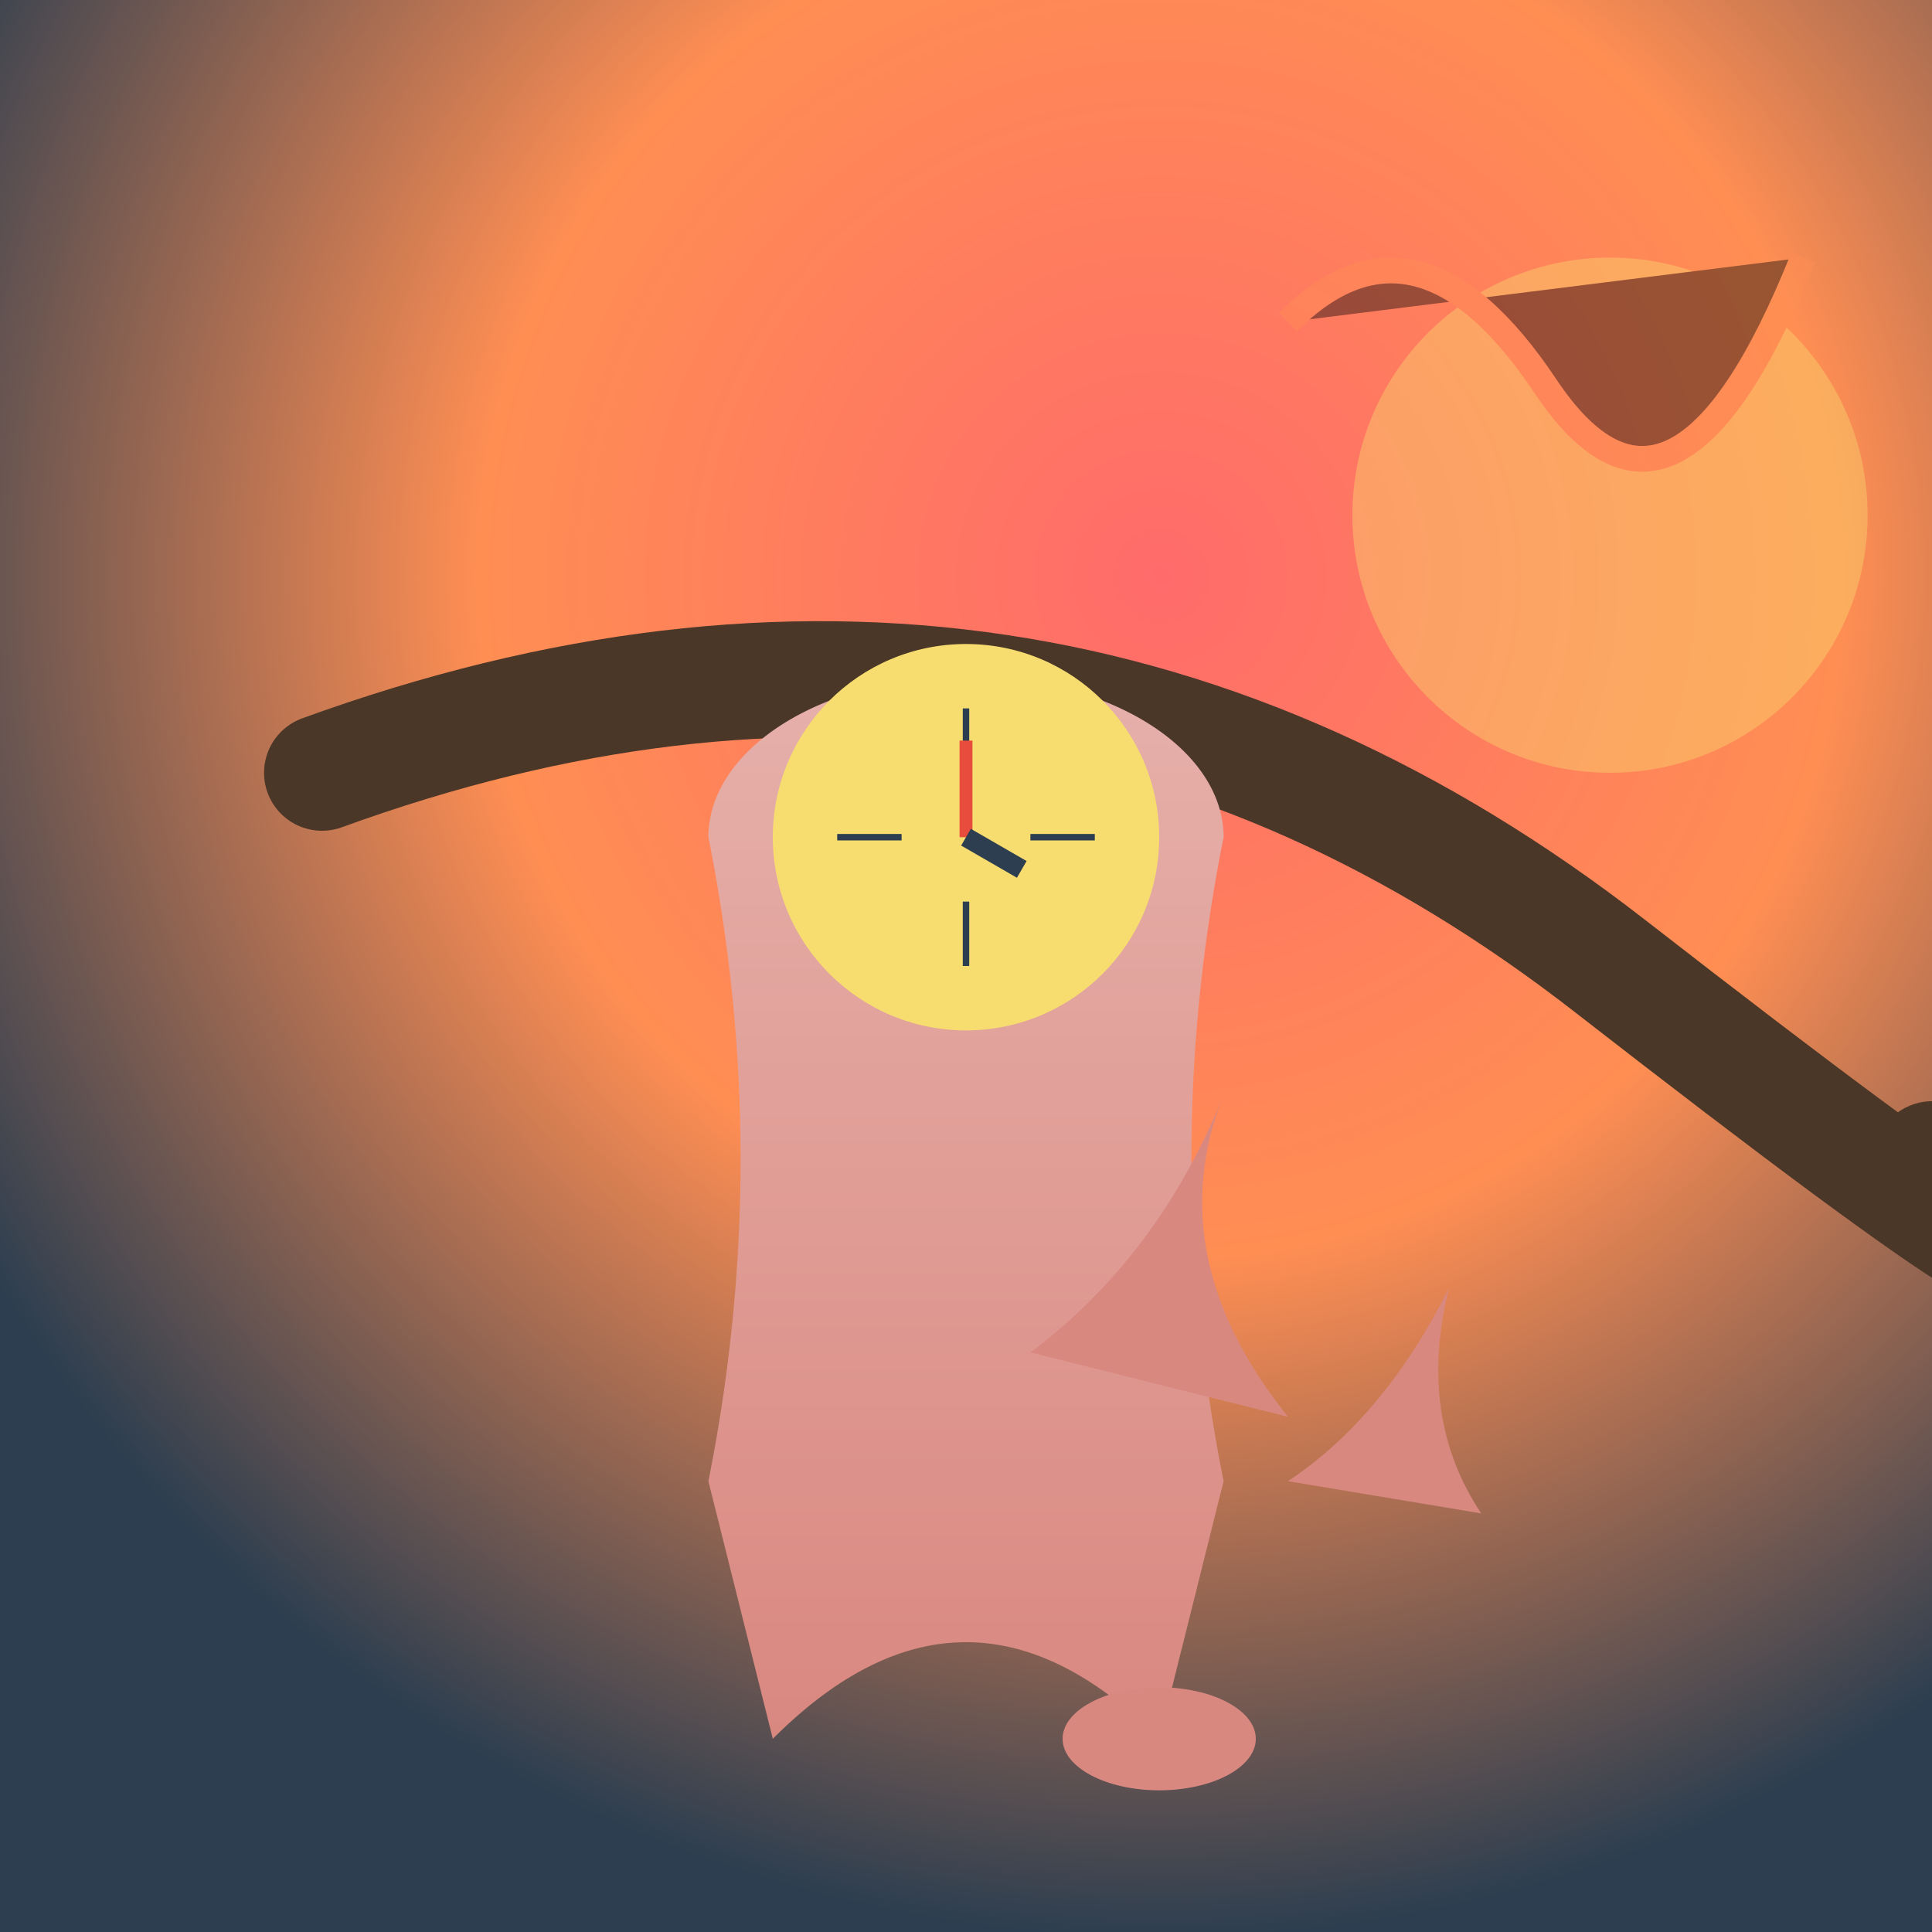 <svg viewBox="0 0 300 300" xmlns="http://www.w3.org/2000/svg">
  <defs>
    <radialGradient id="sunset" cx="60%" cy="30%" r="70%">
      <stop offset="0%" stop-color="#FF6B6B"/>
      <stop offset="50%" stop-color="#FF8E53"/>
      <stop offset="100%" stop-color="#2C3E50"/>
    </radialGradient>
    <linearGradient id="clockGradient" x1="0%" y1="0%" x2="0%" y2="100%">
      <stop offset="0%" stop-color="#E6B0AA"/>
      <stop offset="100%" stop-color="#D98880"/>
    </linearGradient>
    <filter id="liquid">
      <feGaussianBlur stdDeviation="2"/>
    </filter>
  </defs>

  <rect width="300" height="300" fill="url(#sunset)"/>

  <!-- Tree branch -->
  <path d="M50 120 Q160 80 250 150 T300 180" stroke="#4A3728" stroke-width="18" fill="none" stroke-linecap="round"/>

  <!-- Melting clock body -->
  <g transform="translate(150 130)">
    <path d="M-40 0 a40 25 0 0 1 80 0 q-10 50 0 100 l-10 40 q-30 -30 -60 0 l-10 -40 q10 -50 0 -100" fill="url(#clockGradient)" filter="url(#liquid)"/>
    
    <!-- Clock face -->
    <circle r="30" fill="#F7DC6F"/>
    <path d="M0 -20 V-10 M0 20 V10 M-20 0 H-10 M20 0 H10" stroke="#2C3E50"/>
    <path d="M0 -15 L0 0" stroke="#E74C3C" stroke-width="2"/>
    <path d="M10 0 L0 0" stroke="#2C3E50" stroke-width="3" transform="rotate(30)"/>
  </g>

  <!-- Liquid drips -->
  <g fill="#D98880" filter="url(#liquid)">
    <path d="M160 210 q20 -15 30 -40 q-10 25 10 50"/>
    <ellipse cx="180" cy="270" rx="15" ry="8"/>
    <path d="M200 230 q15 -10 25 -30 q-5 20 5 35"/>
  </g>

  <!-- Sunset details -->
  <g opacity="0.4">
    <circle cx="250" cy="80" r="40" fill="#F7DC6F"/>
    <path d="M200 50 Q220 30 240 60 T280 40" stroke="#FF8E53" stroke-width="4"/>
  </g>
</svg>